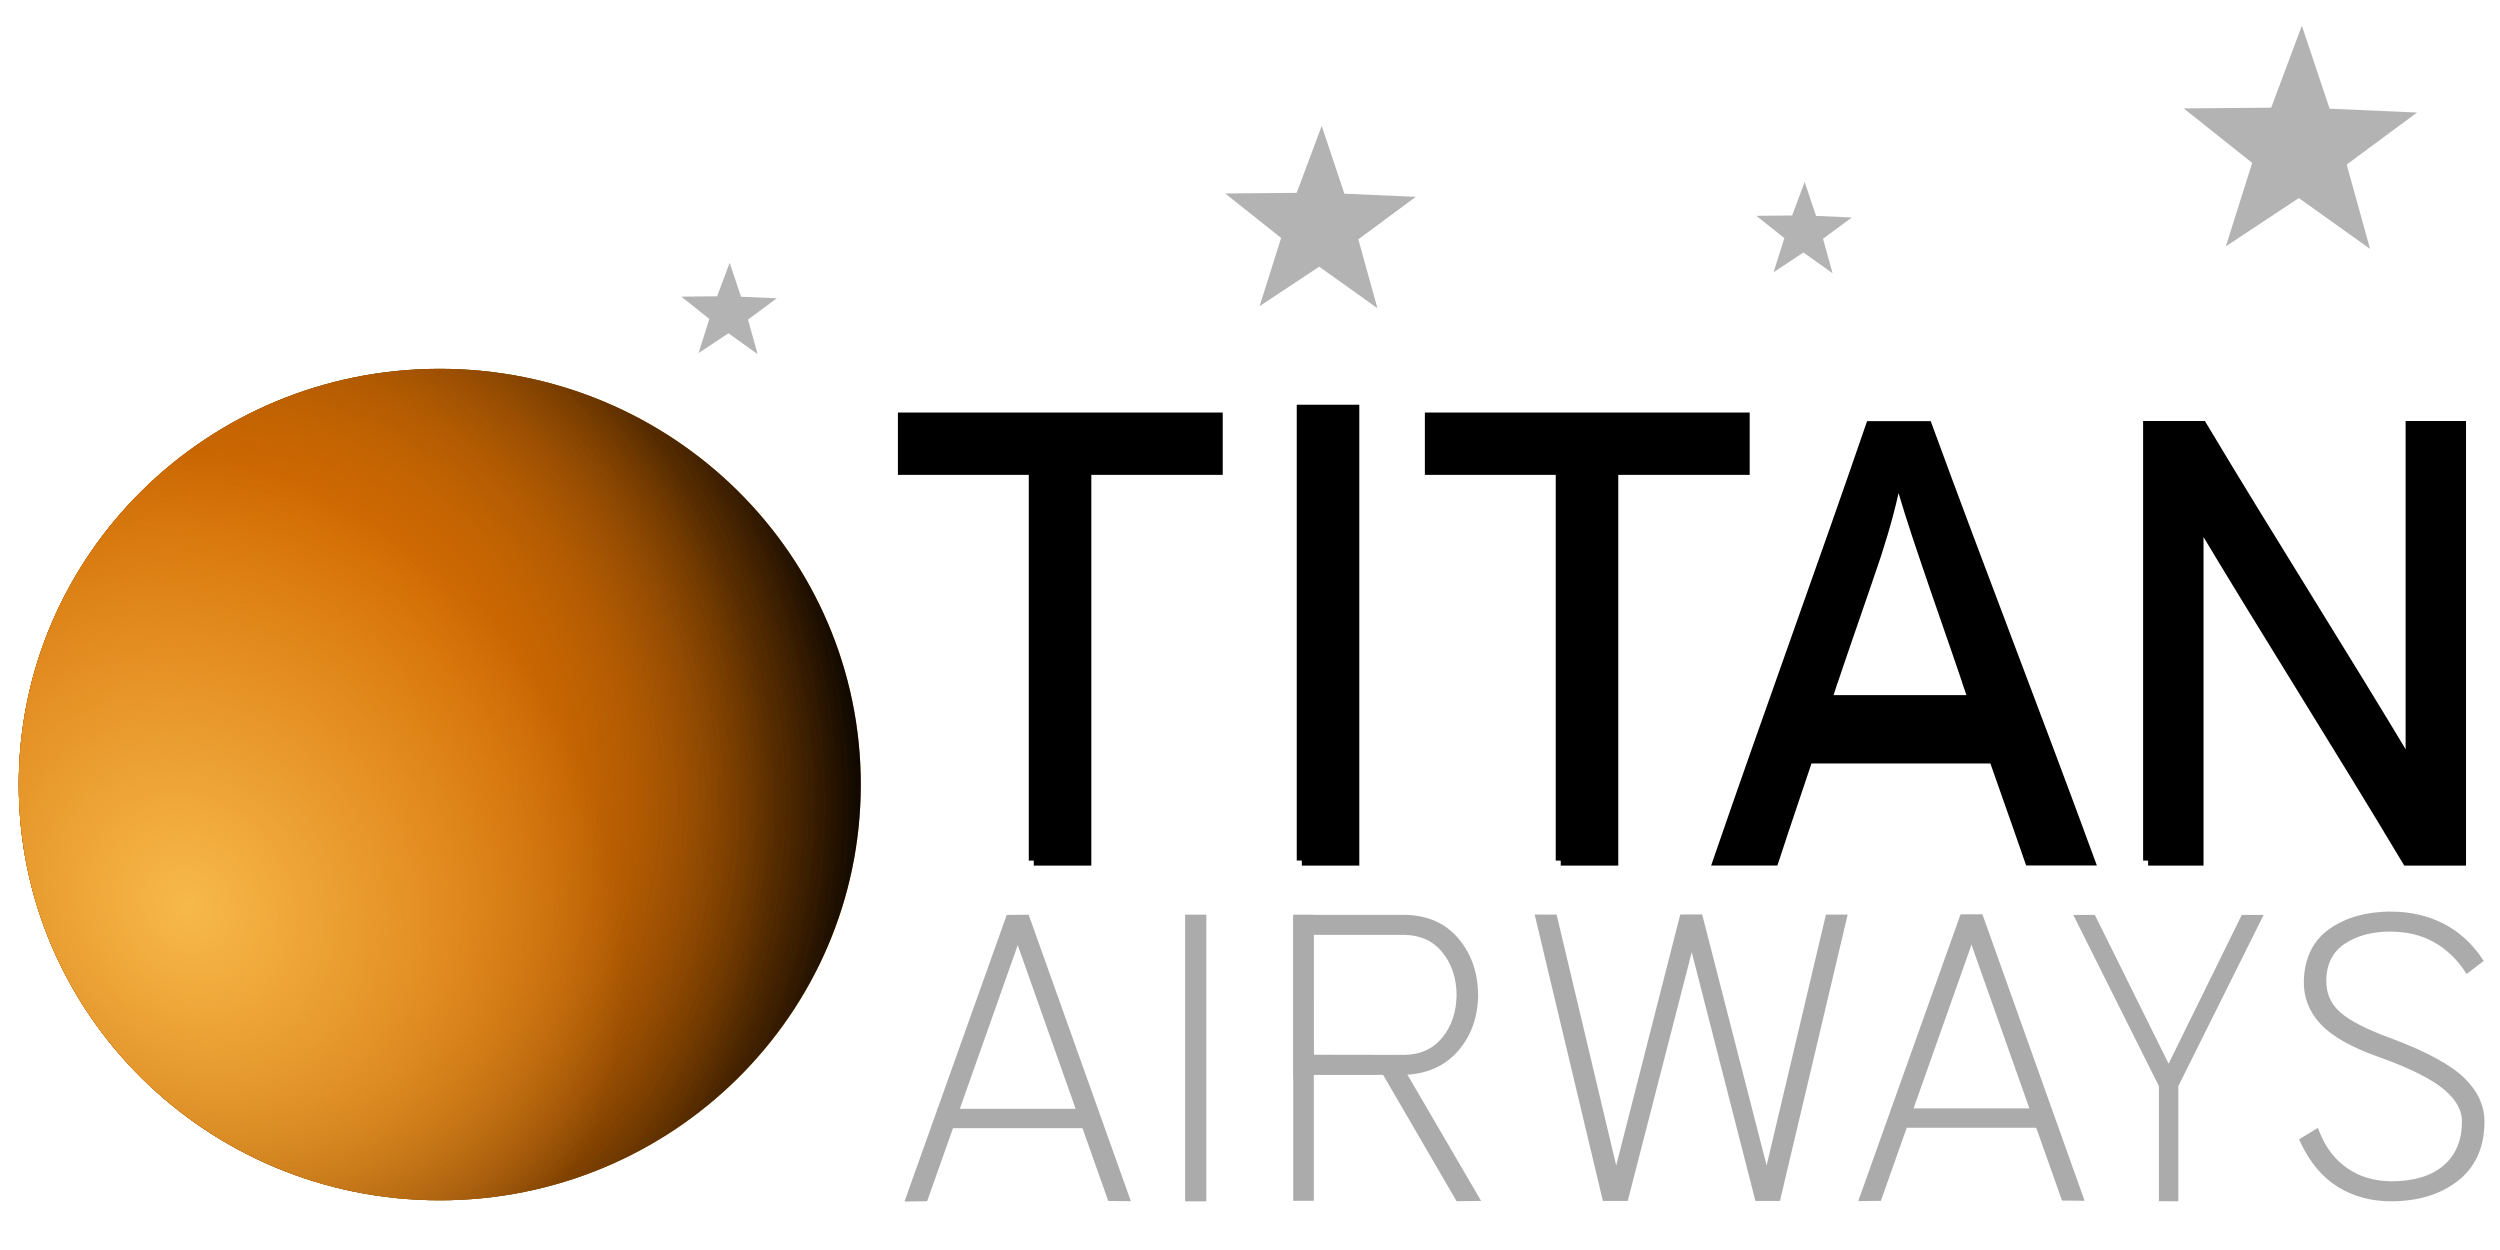 <?xml version="1.0" encoding="UTF-8" standalone="no"?> <svg xmlns:dc="http://purl.org/dc/elements/1.1/" xmlns:cc="http://creativecommons.org/ns#" xmlns:rdf="http://www.w3.org/1999/02/22-rdf-syntax-ns#" xmlns:svg="http://www.w3.org/2000/svg" xmlns="http://www.w3.org/2000/svg" xmlns:xlink="http://www.w3.org/1999/xlink" xmlns:sodipodi="http://sodipodi.sourceforge.net/DTD/sodipodi-0.dtd" xmlns:inkscape="http://www.inkscape.org/namespaces/inkscape" id="svg2985" version="1.1" inkscape:version="0.48.4 r9939" width="250" height="125" sodipodi:docname="Titan_Airways_logo.svg"><defs id="defs2989"><radialGradient r="33.629" fy="94.83" fx="25.756" cy="94.83" cx="25.756" gradientTransform="matrix(0.668,0.979,-0.797,0.623,82.907,13.638)" gradientUnits="userSpaceOnUse" id="radialGradient3852-7" xlink:href="#linearGradient3823-0" inkscape:collect="always"></radialGradient><radialGradient r="33.629" fy="85.191" fx="34.182" cy="85.191" cx="34.182" gradientTransform="matrix(0.518,1.426,-1.134,0.472,108.476,-2.728)" gradientUnits="userSpaceOnUse" id="radialGradient3850-1" xlink:href="#linearGradient3805-8" inkscape:collect="always"></radialGradient><radialGradient r="33.629" fy="85.191" fx="34.182" cy="85.191" cx="34.182" gradientTransform="matrix(0.576,1.586,-1.361,0.566,125.874,-16.193)" gradientUnits="userSpaceOnUse" id="radialGradient3848-5" xlink:href="#linearGradient3805-8" inkscape:collect="always"></radialGradient><radialGradient r="33.629" fy="85.191" fx="34.182" cy="85.191" cx="34.182" gradientTransform="matrix(0.576,1.586,-1.361,0.566,125.874,-16.193)" gradientUnits="userSpaceOnUse" id="radialGradient3846-5" xlink:href="#linearGradient3805-8" inkscape:collect="always"></radialGradient><radialGradient r="33.629" fy="85.191" fx="34.182" cy="85.191" cx="34.182" gradientTransform="matrix(0.576,1.586,-1.361,0.566,125.874,-16.193)" gradientUnits="userSpaceOnUse" id="radialGradient3844-4" xlink:href="#linearGradient3805-8" inkscape:collect="always"></radialGradient><linearGradient id="linearGradient3805-8" inkscape:collect="always"><stop id="stop3807-8" offset="0" style="stop-color:#d66d02;stop-opacity:1;"></stop><stop id="stop3809-2" offset="1" style="stop-color:#d66d02;stop-opacity:0;"></stop></linearGradient><linearGradient id="linearGradient3823-0" inkscape:collect="always"><stop id="stop3825-9" offset="0" style="stop-color:#f7b94a;stop-opacity:1;"></stop><stop id="stop3827-4" offset="1" style="stop-color:#f7b94a;stop-opacity:0;"></stop></linearGradient></defs><g id="g3274" transform="translate(0.472,-0.982)"><g style="stroke:#000000;stroke-width:0.5;stroke-miterlimit:4;stroke-opacity:1;stroke-dasharray:none" id="g3168"></g><g id="g3998"><g id="g3835" transform="translate(111.378,0.411)"><path transform="matrix(1.252,0,0,1.17,-123.748,-23.421)" d="m 78.257,87.563 c 0,19.624 -15.056,35.533 -33.629,35.533 -18.573,0 -33.629,-15.909 -33.629,-35.533 0,-19.624 15.056,-35.533 33.629,-35.533 18.573,0 33.629,15.909 33.629,35.533 z" sodipodi:ry="35.532993" sodipodi:rx="33.62944" sodipodi:cy="87.563454" sodipodi:cx="44.62775" id="path2995" style="fill:#ef9827;fill-opacity:1;stroke:none" sodipodi:type="arc"></path><path sodipodi:type="arc" style="fill:#000000;fill-opacity:1;stroke:none" id="path3773" sodipodi:cx="44.62775" sodipodi:cy="87.563454" sodipodi:rx="33.62944" sodipodi:ry="35.532993" d="m 78.257,87.563 c 0,19.624 -15.056,35.533 -33.629,35.533 -18.573,0 -33.629,-15.909 -33.629,-35.533 0,-19.624 15.056,-35.533 33.629,-35.533 18.573,0 33.629,15.909 33.629,35.533 z" transform="matrix(1.252,0,0,1.17,-123.748,-23.421)"></path><path transform="matrix(1.252,0,0,1.17,-123.748,-23.421)" d="m 78.257,87.563 c 0,19.624 -15.056,35.533 -33.629,35.533 -18.573,0 -33.629,-15.909 -33.629,-35.533 0,-19.624 15.056,-35.533 33.629,-35.533 18.573,0 33.629,15.909 33.629,35.533 z" sodipodi:ry="35.532993" sodipodi:rx="33.62944" sodipodi:cy="87.563454" sodipodi:cx="44.62775" id="path3783" style="fill:url(#radialGradient3844-4);fill-opacity:1;stroke:none" sodipodi:type="arc"></path><path sodipodi:type="arc" style="fill:url(#radialGradient3846-5);fill-opacity:1;stroke:none" id="path3813" sodipodi:cx="44.62775" sodipodi:cy="87.563454" sodipodi:rx="33.62944" sodipodi:ry="35.532993" d="m 78.257,87.563 c 0,19.624 -15.056,35.533 -33.629,35.533 -18.573,0 -33.629,-15.909 -33.629,-35.533 0,-19.624 15.056,-35.533 33.629,-35.533 18.573,0 33.629,15.909 33.629,35.533 z" transform="matrix(1.252,0,0,1.17,-123.748,-23.421)"></path><path transform="matrix(1.252,0,0,1.17,-123.748,-23.421)" d="m 78.257,87.563 c 0,19.624 -15.056,35.533 -33.629,35.533 -18.573,0 -33.629,-15.909 -33.629,-35.533 0,-19.624 15.056,-35.533 33.629,-35.533 18.573,0 33.629,15.909 33.629,35.533 z" sodipodi:ry="35.532993" sodipodi:rx="33.62944" sodipodi:cy="87.563454" sodipodi:cx="44.62775" id="path3815" style="fill:url(#radialGradient3848-5);fill-opacity:1;stroke:none" sodipodi:type="arc"></path><path sodipodi:type="arc" style="fill:url(#radialGradient3850-1);fill-opacity:1;stroke:none" id="path3817" sodipodi:cx="44.62775" sodipodi:cy="87.563454" sodipodi:rx="33.62944" sodipodi:ry="35.532993" d="m 78.257,87.563 c 0,19.624 -15.056,35.533 -33.629,35.533 -18.573,0 -33.629,-15.909 -33.629,-35.533 0,-19.624 15.056,-35.533 33.629,-35.533 18.573,0 33.629,15.909 33.629,35.533 z" transform="matrix(1.252,0,0,1.17,-123.748,-23.421)"></path><path transform="matrix(1.252,0,0,1.17,-123.748,-23.421)" d="m 78.257,87.563 c 0,19.624 -15.056,35.533 -33.629,35.533 -18.573,0 -33.629,-15.909 -33.629,-35.533 0,-19.624 15.056,-35.533 33.629,-35.533 18.573,0 33.629,15.909 33.629,35.533 z" sodipodi:ry="35.532993" sodipodi:rx="33.62944" sodipodi:cy="87.563454" sodipodi:cx="44.62775" id="path3821" style="fill:url(#radialGradient3852-7);fill-opacity:1;stroke:none" sodipodi:type="arc"></path></g><path sodipodi:type="star" style="fill:#b3b3b3;fill-opacity:1;stroke:none" id="path3854" sodipodi:sides="5" sodipodi:cx="125.02988" sodipodi:cy="20.30991" sodipodi:r1="9.1278954" sodipodi:r2="3.6967981" sodipodi:arg1="0.96007036" sodipodi:arg2="1.5883889" inkscape:flatsided="false" inkscape:rounded="1.4467594e-015" inkscape:randomized="0" d="m 130.264,27.788 -5.3,-3.782 -5.429,3.593 1.959,-6.209 -5.095,-4.053 6.51,-0.056 2.281,-6.098 2.065,6.174 6.504,0.285 -5.234,3.872 z" inkscape:transform-center-x="-0.05449294" inkscape:transform-center-y="-0.9053595" transform="matrix(1.098,0,0,1.098,-5.76,1.293)"></path><path transform="matrix(0.55,0,0,0.55,3.641,21.108)" inkscape:transform-center-y="-0.45322855" inkscape:transform-center-x="-0.027279254" d="m 130.264,27.788 -5.3,-3.782 -5.429,3.593 1.959,-6.209 -5.095,-4.053 6.51,-0.056 2.281,-6.098 2.065,6.174 6.504,0.285 -5.234,3.872 z" inkscape:randomized="0" inkscape:rounded="1.4467594e-015" inkscape:flatsided="false" sodipodi:arg2="1.5883889" sodipodi:arg1="0.96007036" sodipodi:r2="3.6967981" sodipodi:r1="9.1278954" sodipodi:cy="20.30991" sodipodi:cx="125.02988" sodipodi:sides="5" id="path3856" style="fill:#b3b3b3;fill-opacity:1;stroke:none" sodipodi:type="star"></path><path sodipodi:type="star" style="fill:#b3b3b3;fill-opacity:1;stroke:none" id="path3858" sodipodi:sides="5" sodipodi:cx="125.02988" sodipodi:cy="20.30991" sodipodi:r1="9.1278954" sodipodi:r2="3.6967981" sodipodi:arg1="0.96007036" sodipodi:arg2="1.5883889" inkscape:flatsided="false" inkscape:rounded="1.4467594e-015" inkscape:randomized="0" d="m 130.264,27.788 -5.3,-3.782 -5.429,3.593 1.959,-6.209 -5.095,-4.053 6.51,-0.056 2.281,-6.098 2.065,6.174 6.504,0.285 -5.234,3.872 z" inkscape:transform-center-x="-0.027288013" inkscape:transform-center-y="-0.45343839" transform="matrix(0.55,0,0,0.55,111.141,13.026)"></path><path transform="matrix(1.344,0,0,1.344,61.458,-11.476)" inkscape:transform-center-y="-1.1079815" inkscape:transform-center-x="-0.066688919" d="m 130.264,27.788 -5.3,-3.782 -5.429,3.593 1.959,-6.209 -5.095,-4.053 6.51,-0.056 2.281,-6.098 2.065,6.174 6.504,0.285 -5.234,3.872 z" inkscape:randomized="0" inkscape:rounded="1.4467594e-015" inkscape:flatsided="false" sodipodi:arg2="1.5883889" sodipodi:arg1="0.96007036" sodipodi:r2="3.6967981" sodipodi:r1="9.1278954" sodipodi:cy="20.30991" sodipodi:cx="125.02988" sodipodi:sides="5" id="path3860" style="fill:#b3b3b3;fill-opacity:1;stroke:none" sodipodi:type="star"></path><path inkscape:connector-curvature="0" style="fill:#000000;fill-opacity:1;fill-rule:evenodd;stroke:#000000;stroke-opacity:1" d="m 102.906,87.042 c 0,-13.023 0,-26.053 0,-39.076 -4.359,0 -8.728,0 -13.087,0 0,-1.744 0,-3.488 0,-5.231 10.498,0 20.984,0 31.482,0 0,1.744 0,3.488 0,5.231 -4.38,0 -8.76,0 -13.141,0 0,13.023 0,26.053 0,39.076 -1.748,0 -3.506,0 -5.254,0" id="path3899"></path><path inkscape:connector-curvature="0" style="fill:#000000;fill-opacity:1;fill-rule:evenodd;stroke:#000000;stroke-width:1.017;stroke-opacity:1" d="m 129.712,87.033 c 0,-15.021 0,-30.049 0,-45.07 1.742,0 3.495,0 5.237,0 0,15.021 0,30.049 0,45.07 -1.742,0 -3.495,0 -5.237,0" id="path3901"></path><path inkscape:connector-curvature="0" style="fill:#000000;fill-opacity:1;fill-rule:evenodd;stroke:#000000;stroke-opacity:1" d="m 155.602,87.042 c 0,-13.023 0,-26.053 0,-39.076 -4.37,0 -8.728,0 -13.087,0 0,-1.744 0,-3.488 0,-5.231 10.498,0 20.984,0 31.482,0 0,1.744 0,3.488 0,5.231 -4.38,0 -8.76,0 -13.141,0 0,13.023 0,26.053 0,39.076 -1.758,0 -3.506,0 -5.254,0" id="path3903"></path><path inkscape:connector-curvature="0" style="fill:#000000;fill-opacity:1;fill-rule:evenodd;stroke:#000000;stroke-opacity:1" d="m 186.594,43.594 c -4.988,14.508 -10.262,28.937 -15.25,43.438 l 5.562,0 c 1.405,-4.321 2.905,-8.617 4.312,-12.938 l 0.062,-0.219 1.5,-4.688 c 0.007,-0.022 0.024,-0.041 0.031,-0.062 1.422,-4.231 2.923,-8.456 4.344,-12.688 0.895,-2.76 1.645,-5.49 2.156,-8.281 0.607,2.348 1.566,5.346 2.812,9 1.35,4.003 2.774,7.99 4.125,12 l 0,0.031 1.625,4.688 0.031,0.062 c 1.517,4.371 3.088,8.723 4.594,13.094 l 6,0 C 203.182,72.523 197.557,58.102 192.25,43.594 l -5.656,0 z" id="path3905"></path><path inkscape:connector-curvature="0" style="fill:#000000;fill-opacity:1;fill-rule:evenodd;stroke:#000000;stroke-opacity:1" d="m 214.34,87.042 c 0,-14.485 0,-28.977 0,-43.462 1.801,0 3.592,0 5.393,0 6.831,11.414 14.025,22.71 20.857,34.124 0,-11.375 0,-22.749 0,-34.124 1.684,0 3.357,0 5.041,0 0,14.485 0,28.977 0,43.462 -1.801,0 -3.592,0 -5.393,0 -6.831,-11.421 -14.025,-22.726 -20.857,-34.155 0,11.39 0,22.773 0,34.155 -1.684,0 -3.357,0 -5.041,0" id="path3907"></path><rect style="fill:#000000;fill-opacity:1;stroke:#000000;stroke-opacity:1" id="rect3939" width="21.39" height="5.834" x="178.81" y="70.995"></rect><g id="g3966" transform="translate(286.025,214.607)"><g style="fill:#ababab;fill-opacity:1;stroke:#ababab;stroke-width:0.5;stroke-miterlimit:4;stroke-opacity:1;stroke-dasharray:none" transform="translate(-277.893,12.021)" id="g3926"><path sodipodi:nodetypes="cccccccccccccc" inkscape:connector-curvature="0" id="flowRoot3836-9" d="m 145.179,-133.942 6.703,28.137 2.094,0 6.594,-25.625 6.562,25.625 2.062,0 6.652,-28.129 -1.66,0 -6.117,25.879 -6.652,-25.895 -1.801,0.004 -6.609,25.891 -6.148,-25.879 z" style="font-size:40px;font-style:normal;font-weight:normal;line-height:125%;letter-spacing:0px;word-spacing:0px;fill:#ababab;fill-opacity:1;stroke:#ababab;stroke-width:0.5;stroke-miterlimit:4;stroke-opacity:1;stroke-dasharray:none;font-family:District Pro Thin;-inkscape-font-specification:District Pro Thin"></path><path sodipodi:nodetypes="cccccccccc" inkscape:connector-curvature="0" id="flowRoot3916" d="m 199.134,-133.902 8.406,16.812 0,11.312 1.438,0.008 0,-11.32 8.375,-16.812 -1.625,0 -7.469,15.188 -7.531,-15.188 z" style="font-size:40px;font-style:normal;font-weight:normal;line-height:125%;letter-spacing:0px;word-spacing:0px;fill:#ababab;fill-opacity:1;stroke:#ababab;stroke-width:0.5;stroke-miterlimit:4;stroke-opacity:1;stroke-dasharray:none;font-family:District Pro Thin;-inkscape-font-specification:District Pro Thin"></path></g><rect transform="matrix(0,-1,-1,0,0,0)" style="fill:#ababab;fill-opacity:1;stroke:#ababab;stroke-width:0.5;stroke-miterlimit:4;stroke-opacity:1;stroke-dasharray:none" id="rect3959" width="28.165" height="1.618" x="93.745" y="166.115"></rect><g style="fill:#ababab;fill-opacity:1;stroke:#ababab;stroke-width:0.5;stroke-miterlimit:4;stroke-opacity:1;stroke-dasharray:none" id="g3065"><g style="fill:#ababab;fill-opacity:1;stroke:#ababab;stroke-width:0.5;stroke-miterlimit:4;stroke-opacity:1;stroke-dasharray:none" transform="translate(-65.729,-40.818)" id="g3078"><rect y="-61.719" x="-31.426" height="1.438" width="15.227" id="rect3189" style="fill:#ababab;fill-opacity:1;stroke:#ababab;stroke-width:0.5;stroke-miterlimit:4;stroke-opacity:1;stroke-dasharray:none"></rect><path sodipodi:nodetypes="ccccc" inkscape:connector-curvature="0" id="rect3961" d="m -22.701,-81.122 10.038,28.138 -1.729,-0.018 -9.944,-28.107 z" style="fill:#ababab;fill-opacity:1;stroke:#ababab;stroke-width:0.5;stroke-miterlimit:4;stroke-opacity:1;stroke-dasharray:none"></path><path style="fill:#ababab;fill-opacity:1;stroke:#ababab;stroke-width:0.5;stroke-miterlimit:4;stroke-opacity:1;stroke-dasharray:none" d="m -24.549,-81.091 -10.038,28.138 1.729,-0.018 9.944,-28.107 z" id="path3964" inkscape:connector-curvature="0" sodipodi:nodetypes="ccccc"></path></g><path id="flowRoot3908" d="m -47.396,-122.214 c -2.401,-0.002 -4.373,0.551 -5.969,1.656 -1.596,1.105 -2.439,2.789 -2.5,5.031 -0.035,1.587 0.521,2.991 1.656,4.188 1.135,1.197 3.056,2.256 5.781,3.219 3.131,1.116 5.317,2.236 6.562,3.312 1.246,1.077 1.862,2.205 1.812,3.438 -0.018,1.895 -0.654,3.384 -1.906,4.469 -1.252,1.085 -3.035,1.635 -5.312,1.656 -1.81,-0.005 -3.335,-0.451 -4.625,-1.344 -1.283,-0.888 -2.288,-2.166 -2.938,-3.875 l -1.438,0.875 c 0.932,2.005 2.163,3.497 3.688,4.438 1.541,0.951 3.294,1.417 5.25,1.406 2.599,-0.013 4.722,-0.656 6.406,-1.938 1.684,-1.281 2.566,-3.137 2.625,-5.531 0.064,-1.615 -0.554,-3.063 -1.875,-4.375 -1.321,-1.312 -3.743,-2.635 -7.219,-3.938 -2.502,-0.911 -4.243,-1.796 -5.25,-2.688 -1.007,-0.891 -1.506,-2.051 -1.469,-3.469 0.052,-1.695 0.711,-2.949 1.969,-3.781 1.257,-0.832 2.824,-1.252 4.656,-1.25 1.717,0.007 3.192,0.353 4.469,1.062 1.277,0.709 2.373,1.729 3.25,3.062 l 1.312,-1 c -1.009,-1.507 -2.267,-2.658 -3.781,-3.438 -1.514,-0.78 -3.247,-1.183 -5.156,-1.188 z" style="font-size:40px;font-style:normal;font-weight:normal;line-height:125%;letter-spacing:0px;word-spacing:0px;fill:#ababab;fill-opacity:1;stroke:#ababab;stroke-width:0.5;stroke-miterlimit:4;stroke-opacity:1;stroke-dasharray:none;font-family:District Pro Thin;-inkscape-font-specification:District Pro Thin" inkscape:connector-curvature="0"></path></g><g transform="translate(0,-0.375)" id="g3955" style="stroke:#000000;stroke-width:0.5;stroke-miterlimit:4;stroke-opacity:1;stroke-dasharray:none"><path sodipodi:nodetypes="ccccccccsccccccccsccc" id="flowRoot3887-1" d="m -156.902,-121.511 0,15.813 1.461,0 0.023,-0.305 7.359,-0.008 0.305,-0.012 1.227,0.023 0.344,-0.012 c 2.235,-0.058 3.991,-0.813 5.281,-2.281 1.29,-1.468 1.942,-3.29 1.969,-5.469 -0.026,-2.178 -0.668,-4 -1.906,-5.469 -1.238,-1.468 -2.922,-2.223 -5.062,-2.281 z m 1.492,1.5 9.414,0 c 1.684,0.048 2.979,0.661 3.938,1.844 0.959,1.183 1.451,2.659 1.469,4.406 -0.018,1.748 -0.51,3.224 -1.469,4.406 -0.959,1.183 -2.254,1.796 -3.938,1.844 l -9.391,-0.016 z" style="font-size:40px;font-style:normal;font-weight:normal;line-height:125%;letter-spacing:0px;word-spacing:0px;fill:#ababab;fill-opacity:1;stroke:#ababab;stroke-width:0.5;stroke-miterlimit:4;stroke-opacity:1;stroke-dasharray:none;font-family:District Pro Thin;-inkscape-font-specification:District Pro Thin" inkscape:connector-curvature="0"></path><g style="fill:#ababab;fill-opacity:1;stroke:#ababab;stroke-width:0.5;stroke-miterlimit:4;stroke-opacity:1;stroke-dasharray:none" id="g3163" transform="translate(0.354,-38.361)"><rect transform="matrix(0,-1,-1,0,0,0)" style="fill:#ababab;fill-opacity:1;stroke:#ababab;stroke-width:0.5;stroke-miterlimit:4;stroke-opacity:1;stroke-dasharray:none" id="rect3966" width="28.094" height="1.562" x="55.062" y="155.719"></rect><path sodipodi:nodetypes="ccccc" inkscape:connector-curvature="0" id="path3968" d="m -147.317,-68.994 8.145,13.952 -1.876,0.021 -7.356,-12.646 z" style="fill:#ababab;fill-opacity:1;stroke:#ababab;stroke-width:0.5;stroke-miterlimit:4;stroke-opacity:1;stroke-dasharray:none"></path></g></g><g style="fill:#ababab;fill-opacity:1;stroke:#ababab;stroke-width:0.5;stroke-miterlimit:4;stroke-opacity:1;stroke-dasharray:none" transform="translate(-161.104,-40.776)" id="g3070"><rect y="-61.719" x="-31.426" height="1.438" width="15.227" id="rect3072" style="fill:#ababab;fill-opacity:1;stroke:#ababab;stroke-width:0.5;stroke-miterlimit:4;stroke-opacity:1;stroke-dasharray:none"></rect><path sodipodi:nodetypes="ccccc" inkscape:connector-curvature="0" id="path3074" d="m -22.701,-81.122 10.038,28.138 -1.729,-0.018 -9.944,-28.107 z" style="fill:#ababab;fill-opacity:1;stroke:#ababab;stroke-width:0.5;stroke-miterlimit:4;stroke-opacity:1;stroke-dasharray:none"></path><path style="fill:#ababab;fill-opacity:1;stroke:#ababab;stroke-width:0.5;stroke-miterlimit:4;stroke-opacity:1;stroke-dasharray:none" d="m -24.549,-81.091 -10.038,28.138 1.729,-0.018 9.944,-28.107 z" id="path3076" inkscape:connector-curvature="0" sodipodi:nodetypes="ccccc"></path></g></g></g></g></svg> 